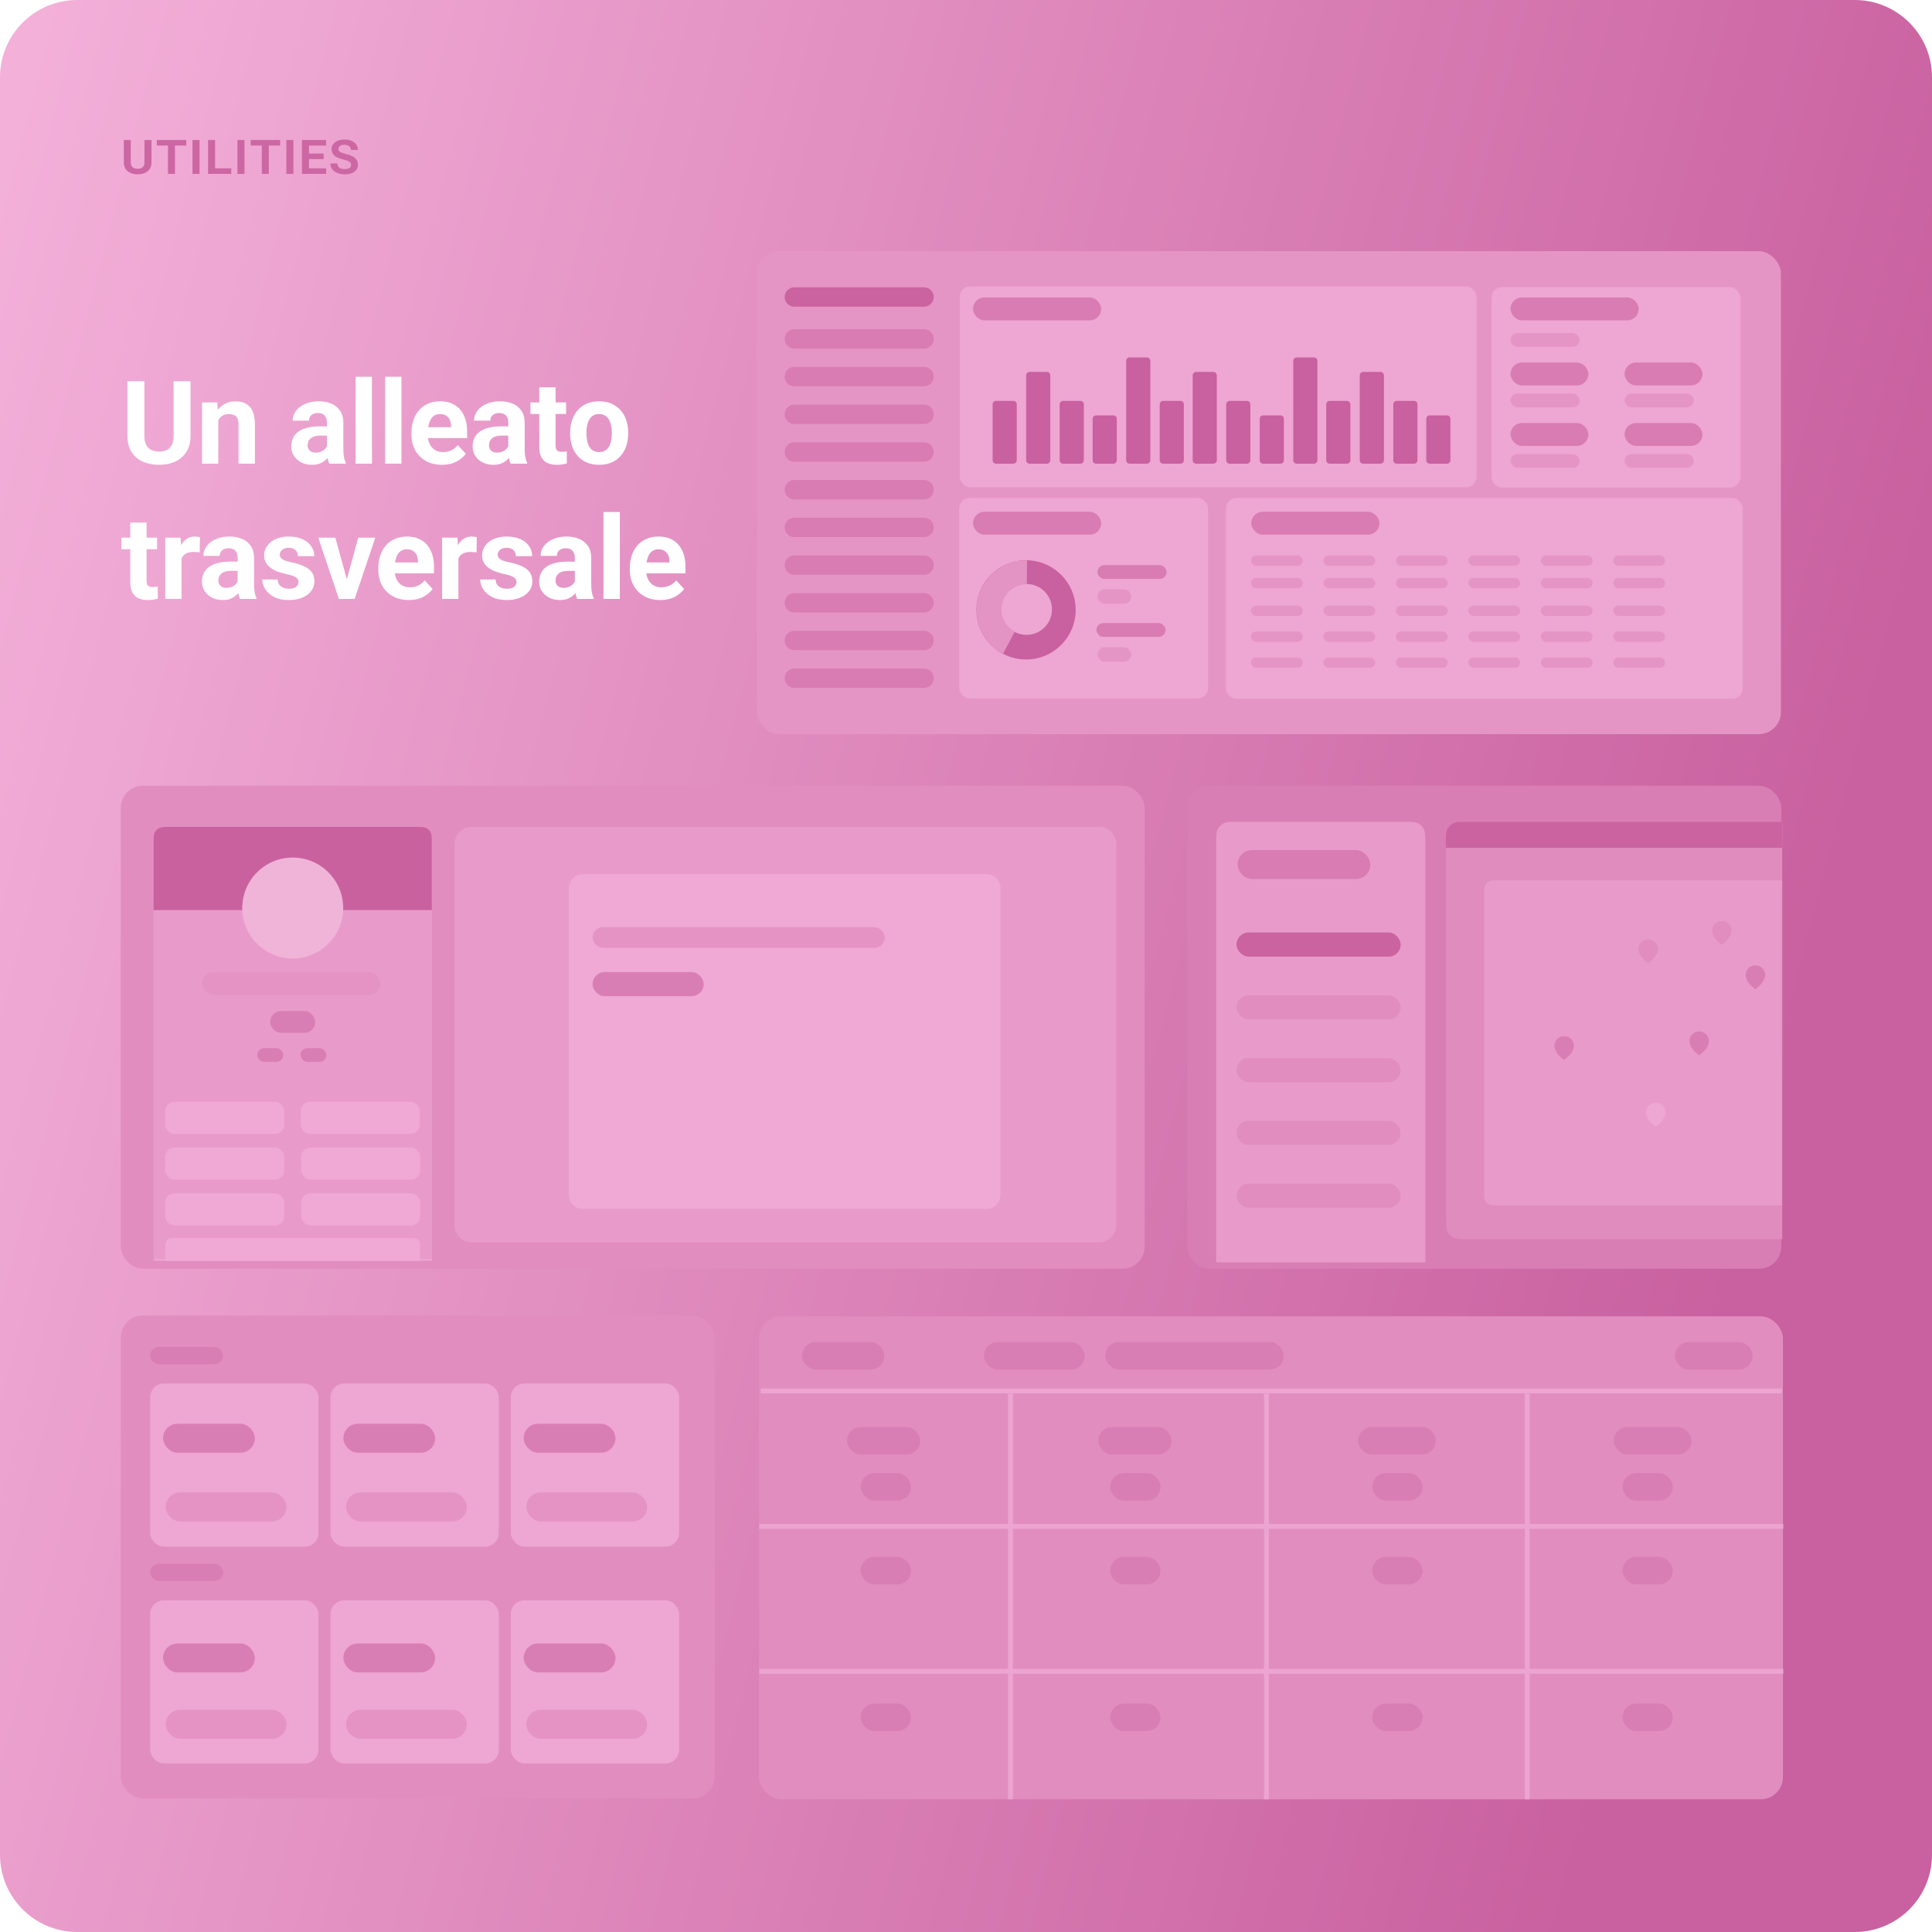 <svg xmlns="http://www.w3.org/2000/svg" width="400" height="400" viewBox="0 0 400 400" fill="none"><path d="M400 384C400 392.837 392.837 400 384 400H16C7.163 400 0 392.837 0 384V16C0 7.163 7.163 0 16 0H384C392.837 0 400 7.163 400 16V384Z" fill="url(#paint0_linear_1317_3722)"></path><path d="M29.907 28.977H31.366V33.607C31.366 34.145 31.241 34.601 30.992 34.975C30.743 35.345 30.403 35.624 29.973 35.813C29.543 36.002 29.053 36.096 28.502 36.096C27.944 36.096 27.448 36.002 27.013 35.813C26.583 35.624 26.246 35.345 26.001 34.975C25.756 34.601 25.633 34.145 25.633 33.607V28.977H27.08V33.607C27.08 33.916 27.136 34.171 27.248 34.372C27.365 34.569 27.53 34.714 27.743 34.806C27.956 34.899 28.209 34.945 28.502 34.945C28.796 34.945 29.047 34.899 29.256 34.806C29.465 34.714 29.626 34.569 29.738 34.372C29.851 34.171 29.907 33.916 29.907 33.607V28.977ZM36.224 28.977V36H34.772V28.977H36.224ZM38.563 28.977V30.134H32.463V28.977H38.563ZM41.312 28.977V36H39.853V28.977H41.312ZM47.877 34.849V36H44.073V34.849H47.877ZM44.531 28.977V36H43.078V28.977H44.531ZM50.619 28.977V36H49.16V28.977H50.619ZM55.658 28.977V36H54.206V28.977H55.658ZM57.998 28.977V30.134H51.897V28.977H57.998ZM60.746 28.977V36H59.287V28.977H60.746ZM67.528 34.849V36H63.507V34.849H67.528ZM63.965 28.977V36H62.512V28.977H63.965ZM67.009 31.792V32.944H63.507V31.792H67.009ZM67.516 28.977V30.134H63.507V28.977H67.516ZM72.694 34.161C72.694 34.029 72.669 33.91 72.621 33.806C72.577 33.701 72.499 33.607 72.386 33.522C72.278 33.434 72.127 33.352 71.934 33.275C71.745 33.199 71.506 33.127 71.217 33.058C70.799 32.958 70.429 32.845 70.108 32.721C69.79 32.592 69.523 32.443 69.306 32.275C69.089 32.106 68.924 31.907 68.811 31.678C68.703 31.449 68.649 31.181 68.649 30.876C68.649 30.583 68.713 30.315 68.842 30.074C68.97 29.829 69.153 29.618 69.39 29.441C69.627 29.26 69.909 29.122 70.234 29.025C70.56 28.929 70.917 28.881 71.307 28.881C71.874 28.881 72.366 28.973 72.784 29.158C73.202 29.343 73.526 29.598 73.755 29.924C73.988 30.245 74.104 30.619 74.104 31.045H72.651C72.651 30.844 72.599 30.663 72.495 30.502C72.394 30.341 72.246 30.213 72.049 30.116C71.852 30.02 71.605 29.972 71.307 29.972C71.022 29.972 70.787 30.014 70.602 30.098C70.417 30.179 70.278 30.285 70.186 30.418C70.097 30.546 70.053 30.687 70.053 30.84C70.053 30.96 70.079 31.069 70.132 31.165C70.188 31.262 70.276 31.35 70.397 31.431C70.517 31.511 70.674 31.587 70.867 31.66C71.06 31.732 71.295 31.802 71.572 31.871C71.986 31.967 72.352 32.082 72.669 32.214C72.987 32.347 73.252 32.504 73.465 32.684C73.678 32.861 73.837 33.07 73.942 33.311C74.05 33.548 74.104 33.82 74.104 34.125C74.104 34.435 74.04 34.712 73.911 34.957C73.783 35.198 73.598 35.403 73.357 35.572C73.12 35.741 72.834 35.871 72.501 35.964C72.167 36.052 71.795 36.096 71.385 36.096C71.024 36.096 70.664 36.052 70.306 35.964C69.953 35.875 69.633 35.739 69.348 35.554C69.063 35.369 68.834 35.134 68.661 34.849C68.492 34.559 68.408 34.22 68.408 33.83H69.866C69.866 34.039 69.903 34.22 69.975 34.372C70.051 34.521 70.158 34.644 70.294 34.74C70.435 34.833 70.602 34.901 70.795 34.945C70.988 34.989 71.201 35.011 71.434 35.011C71.727 35.011 71.966 34.973 72.151 34.897C72.34 34.816 72.477 34.712 72.561 34.583C72.649 34.455 72.694 34.314 72.694 34.161Z" fill="#CC67A4"></path><path d="M35.945 78.938H39.449V90.211C39.449 91.523 39.168 92.629 38.605 93.527C38.051 94.426 37.281 95.102 36.297 95.555C35.32 96.008 34.195 96.234 32.922 96.234C31.648 96.234 30.516 96.008 29.523 95.555C28.539 95.102 27.766 94.426 27.203 93.527C26.648 92.629 26.371 91.523 26.371 90.211V78.938H29.887V90.211C29.887 90.977 30.008 91.602 30.25 92.086C30.492 92.57 30.84 92.926 31.293 93.152C31.754 93.379 32.297 93.492 32.922 93.492C33.562 93.492 34.105 93.379 34.551 93.152C35.004 92.926 35.348 92.57 35.582 92.086C35.824 91.602 35.945 90.977 35.945 90.211V78.938ZM45.197 86.027V96H41.822V83.32H44.987L45.197 86.027ZM44.705 89.215H43.791C43.791 88.277 43.912 87.434 44.154 86.684C44.397 85.926 44.737 85.281 45.174 84.75C45.612 84.211 46.131 83.801 46.733 83.519C47.342 83.231 48.022 83.086 48.772 83.086C49.365 83.086 49.908 83.172 50.401 83.344C50.893 83.516 51.315 83.789 51.666 84.164C52.026 84.539 52.299 85.035 52.487 85.652C52.682 86.269 52.779 87.023 52.779 87.914V96H49.381V87.902C49.381 87.34 49.303 86.902 49.147 86.59C48.99 86.277 48.76 86.059 48.455 85.934C48.158 85.801 47.791 85.734 47.354 85.734C46.901 85.734 46.506 85.824 46.17 86.004C45.842 86.184 45.569 86.434 45.35 86.754C45.139 87.066 44.979 87.434 44.869 87.856C44.76 88.277 44.705 88.731 44.705 89.215ZM67.686 93.141V87.492C67.686 87.086 67.62 86.738 67.487 86.449C67.354 86.152 67.147 85.922 66.866 85.758C66.593 85.594 66.237 85.512 65.799 85.512C65.424 85.512 65.1 85.578 64.827 85.711C64.553 85.836 64.343 86.019 64.194 86.262C64.046 86.496 63.971 86.773 63.971 87.094H60.596C60.596 86.555 60.721 86.043 60.971 85.559C61.221 85.074 61.585 84.648 62.061 84.281C62.538 83.906 63.104 83.613 63.761 83.402C64.424 83.191 65.167 83.086 65.987 83.086C66.971 83.086 67.846 83.25 68.612 83.578C69.378 83.906 69.979 84.398 70.417 85.055C70.862 85.711 71.085 86.531 71.085 87.516V92.941C71.085 93.637 71.128 94.207 71.214 94.652C71.299 95.09 71.424 95.473 71.589 95.801V96H68.178C68.014 95.656 67.889 95.227 67.803 94.711C67.725 94.188 67.686 93.664 67.686 93.141ZM68.132 88.277L68.155 90.188H66.268C65.823 90.188 65.436 90.238 65.108 90.34C64.78 90.441 64.51 90.586 64.299 90.773C64.089 90.953 63.932 91.164 63.831 91.406C63.737 91.648 63.69 91.914 63.69 92.203C63.69 92.492 63.757 92.754 63.889 92.988C64.022 93.215 64.214 93.394 64.464 93.527C64.714 93.652 65.007 93.715 65.343 93.715C65.85 93.715 66.292 93.613 66.667 93.41C67.042 93.207 67.331 92.957 67.534 92.66C67.745 92.363 67.854 92.082 67.862 91.816L68.753 93.246C68.628 93.566 68.456 93.898 68.237 94.242C68.026 94.586 67.757 94.91 67.428 95.215C67.1 95.512 66.706 95.758 66.245 95.953C65.784 96.141 65.237 96.234 64.604 96.234C63.8 96.234 63.069 96.074 62.413 95.754C61.764 95.426 61.249 94.977 60.866 94.406C60.491 93.828 60.303 93.172 60.303 92.438C60.303 91.773 60.428 91.184 60.678 90.668C60.928 90.152 61.296 89.719 61.78 89.367C62.272 89.008 62.886 88.738 63.62 88.559C64.354 88.371 65.206 88.277 66.174 88.277H68.132ZM77.009 78V96H73.622V78H77.009ZM83.12 78V96H79.734V78H83.12ZM91.505 96.234C90.521 96.234 89.638 96.078 88.857 95.766C88.076 95.445 87.412 95.004 86.865 94.441C86.326 93.879 85.912 93.227 85.623 92.484C85.333 91.734 85.189 90.938 85.189 90.094V89.625C85.189 88.664 85.326 87.785 85.599 86.988C85.873 86.191 86.263 85.5 86.771 84.914C87.287 84.328 87.912 83.879 88.646 83.566C89.38 83.246 90.208 83.086 91.13 83.086C92.029 83.086 92.826 83.234 93.521 83.531C94.216 83.828 94.798 84.25 95.267 84.797C95.744 85.344 96.103 86 96.345 86.766C96.587 87.523 96.708 88.367 96.708 89.297V90.703H86.63V88.453H93.392V88.195C93.392 87.727 93.306 87.309 93.134 86.941C92.97 86.566 92.72 86.269 92.384 86.051C92.048 85.832 91.619 85.723 91.095 85.723C90.65 85.723 90.267 85.82 89.947 86.016C89.626 86.211 89.365 86.484 89.162 86.836C88.966 87.188 88.818 87.602 88.716 88.078C88.623 88.547 88.576 89.062 88.576 89.625V90.094C88.576 90.602 88.646 91.07 88.787 91.5C88.935 91.93 89.142 92.301 89.408 92.613C89.681 92.926 90.009 93.168 90.392 93.34C90.783 93.512 91.224 93.598 91.716 93.598C92.326 93.598 92.892 93.481 93.415 93.246C93.947 93.004 94.404 92.641 94.787 92.156L96.427 93.938C96.162 94.32 95.798 94.688 95.337 95.039C94.884 95.391 94.337 95.68 93.697 95.906C93.056 96.125 92.326 96.234 91.505 96.234ZM105.234 93.141V87.492C105.234 87.086 105.168 86.738 105.035 86.449C104.902 86.152 104.695 85.922 104.414 85.758C104.14 85.594 103.785 85.512 103.347 85.512C102.972 85.512 102.648 85.578 102.375 85.711C102.101 85.836 101.89 86.019 101.742 86.262C101.593 86.496 101.519 86.773 101.519 87.094H98.144C98.144 86.555 98.269 86.043 98.519 85.559C98.769 85.074 99.132 84.648 99.609 84.281C100.086 83.906 100.652 83.613 101.308 83.402C101.972 83.191 102.715 83.086 103.535 83.086C104.519 83.086 105.394 83.25 106.16 83.578C106.925 83.906 107.527 84.398 107.965 85.055C108.41 85.711 108.632 86.531 108.632 87.516V92.941C108.632 93.637 108.675 94.207 108.761 94.652C108.847 95.09 108.972 95.473 109.136 95.801V96H105.726C105.562 95.656 105.437 95.227 105.351 94.711C105.273 94.188 105.234 93.664 105.234 93.141ZM105.679 88.277L105.703 90.188H103.816C103.371 90.188 102.984 90.238 102.656 90.34C102.328 90.441 102.058 90.586 101.847 90.773C101.636 90.953 101.48 91.164 101.379 91.406C101.285 91.648 101.238 91.914 101.238 92.203C101.238 92.492 101.304 92.754 101.437 92.988C101.57 93.215 101.761 93.394 102.011 93.527C102.261 93.652 102.554 93.715 102.89 93.715C103.398 93.715 103.84 93.613 104.215 93.41C104.59 93.207 104.879 92.957 105.082 92.66C105.293 92.363 105.402 92.082 105.41 91.816L106.3 93.246C106.175 93.566 106.004 93.898 105.785 94.242C105.574 94.586 105.304 94.91 104.976 95.215C104.648 95.512 104.254 95.758 103.793 95.953C103.332 96.141 102.785 96.234 102.152 96.234C101.347 96.234 100.617 96.074 99.961 95.754C99.312 95.426 98.797 94.977 98.414 94.406C98.039 93.828 97.851 93.172 97.851 92.438C97.851 91.773 97.976 91.184 98.226 90.668C98.476 90.152 98.843 89.719 99.328 89.367C99.82 89.008 100.433 88.738 101.168 88.559C101.902 88.371 102.754 88.277 103.722 88.277H105.679ZM117.205 83.32V85.711H109.822V83.32H117.205ZM111.65 80.191H115.025V92.18C115.025 92.547 115.072 92.828 115.166 93.023C115.268 93.219 115.416 93.356 115.611 93.434C115.807 93.504 116.053 93.539 116.35 93.539C116.56 93.539 116.748 93.531 116.912 93.516C117.084 93.492 117.228 93.469 117.346 93.445L117.357 95.93C117.068 96.023 116.756 96.098 116.42 96.152C116.084 96.207 115.713 96.234 115.307 96.234C114.564 96.234 113.916 96.113 113.361 95.871C112.814 95.621 112.393 95.223 112.096 94.676C111.799 94.129 111.65 93.41 111.65 92.519V80.191ZM118.043 89.789V89.543C118.043 88.613 118.176 87.758 118.442 86.977C118.707 86.188 119.094 85.504 119.602 84.926C120.11 84.348 120.735 83.898 121.477 83.578C122.219 83.25 123.07 83.086 124.031 83.086C124.992 83.086 125.848 83.25 126.598 83.578C127.348 83.898 127.977 84.348 128.485 84.926C129 85.504 129.391 86.188 129.656 86.977C129.922 87.758 130.055 88.613 130.055 89.543V89.789C130.055 90.711 129.922 91.566 129.656 92.356C129.391 93.137 129 93.82 128.485 94.406C127.977 94.984 127.352 95.434 126.61 95.754C125.867 96.074 125.016 96.234 124.055 96.234C123.094 96.234 122.238 96.074 121.488 95.754C120.746 95.434 120.117 94.984 119.602 94.406C119.094 93.82 118.707 93.137 118.442 92.356C118.176 91.566 118.043 90.711 118.043 89.789ZM121.418 89.543V89.789C121.418 90.32 121.465 90.816 121.559 91.277C121.652 91.738 121.801 92.144 122.004 92.496C122.215 92.84 122.488 93.109 122.824 93.305C123.16 93.5 123.57 93.598 124.055 93.598C124.524 93.598 124.926 93.5 125.262 93.305C125.598 93.109 125.867 92.84 126.07 92.496C126.274 92.144 126.422 91.738 126.516 91.277C126.617 90.816 126.668 90.32 126.668 89.789V89.543C126.668 89.027 126.617 88.543 126.516 88.09C126.422 87.629 126.27 87.223 126.059 86.871C125.856 86.512 125.586 86.231 125.25 86.027C124.914 85.824 124.508 85.723 124.031 85.723C123.555 85.723 123.149 85.824 122.813 86.027C122.485 86.231 122.215 86.512 122.004 86.871C121.801 87.223 121.652 87.629 121.559 88.09C121.465 88.543 121.418 89.027 121.418 89.543ZM32.523 111.32V113.711H25.141V111.32H32.523ZM26.969 108.191H30.344V120.18C30.344 120.547 30.391 120.828 30.484 121.023C30.586 121.219 30.734 121.355 30.93 121.434C31.125 121.504 31.371 121.539 31.668 121.539C31.879 121.539 32.066 121.531 32.23 121.516C32.402 121.492 32.547 121.469 32.664 121.445L32.676 123.93C32.387 124.023 32.074 124.098 31.738 124.152C31.402 124.207 31.031 124.234 30.625 124.234C29.883 124.234 29.234 124.113 28.68 123.871C28.133 123.621 27.711 123.223 27.414 122.676C27.117 122.129 26.969 121.41 26.969 120.52V108.191ZM37.58 114.086V124H34.205V111.32H37.381L37.58 114.086ZM41.401 111.238L41.342 114.367C41.178 114.344 40.979 114.324 40.744 114.309C40.518 114.285 40.311 114.273 40.123 114.273C39.647 114.273 39.233 114.336 38.881 114.461C38.537 114.578 38.248 114.754 38.014 114.988C37.787 115.223 37.615 115.508 37.498 115.844C37.389 116.18 37.326 116.562 37.311 116.992L36.631 116.781C36.631 115.961 36.713 115.207 36.877 114.52C37.041 113.824 37.279 113.219 37.592 112.703C37.912 112.188 38.303 111.789 38.764 111.508C39.225 111.227 39.752 111.086 40.346 111.086C40.533 111.086 40.725 111.102 40.92 111.133C41.115 111.156 41.276 111.191 41.401 111.238ZM49.2 121.141V115.492C49.2 115.086 49.133 114.738 49.001 114.449C48.868 114.152 48.661 113.922 48.379 113.758C48.106 113.594 47.751 113.512 47.313 113.512C46.938 113.512 46.614 113.578 46.34 113.711C46.067 113.836 45.856 114.02 45.708 114.262C45.559 114.496 45.485 114.773 45.485 115.094H42.11C42.11 114.555 42.235 114.043 42.485 113.559C42.735 113.074 43.098 112.648 43.575 112.281C44.051 111.906 44.618 111.613 45.274 111.402C45.938 111.191 46.68 111.086 47.501 111.086C48.485 111.086 49.36 111.25 50.126 111.578C50.891 111.906 51.493 112.398 51.93 113.055C52.376 113.711 52.598 114.531 52.598 115.516V120.941C52.598 121.637 52.641 122.207 52.727 122.652C52.813 123.09 52.938 123.473 53.102 123.801V124H49.692C49.528 123.656 49.403 123.227 49.317 122.711C49.239 122.188 49.2 121.664 49.2 121.141ZM49.645 116.277L49.668 118.188H47.782C47.336 118.188 46.95 118.238 46.622 118.34C46.293 118.441 46.024 118.586 45.813 118.773C45.602 118.953 45.446 119.164 45.344 119.406C45.251 119.648 45.204 119.914 45.204 120.203C45.204 120.492 45.27 120.754 45.403 120.988C45.536 121.215 45.727 121.395 45.977 121.527C46.227 121.652 46.52 121.715 46.856 121.715C47.364 121.715 47.805 121.613 48.18 121.41C48.555 121.207 48.844 120.957 49.047 120.66C49.258 120.363 49.368 120.082 49.376 119.816L50.266 121.246C50.141 121.566 49.969 121.898 49.751 122.242C49.539 122.586 49.27 122.91 48.942 123.215C48.614 123.512 48.219 123.758 47.758 123.953C47.297 124.141 46.751 124.234 46.118 124.234C45.313 124.234 44.583 124.074 43.926 123.754C43.278 123.426 42.762 122.977 42.379 122.406C42.004 121.828 41.817 121.172 41.817 120.438C41.817 119.773 41.942 119.184 42.192 118.668C42.442 118.152 42.809 117.719 43.293 117.367C43.786 117.008 44.399 116.738 45.133 116.559C45.868 116.371 46.719 116.277 47.688 116.277H49.645ZM61.815 120.496C61.815 120.254 61.745 120.035 61.604 119.84C61.464 119.645 61.202 119.465 60.819 119.301C60.444 119.129 59.901 118.973 59.19 118.832C58.55 118.691 57.952 118.516 57.397 118.305C56.85 118.086 56.374 117.824 55.968 117.52C55.569 117.215 55.257 116.855 55.03 116.441C54.803 116.02 54.69 115.539 54.69 115C54.69 114.469 54.803 113.969 55.03 113.5C55.264 113.031 55.596 112.617 56.026 112.258C56.464 111.891 56.995 111.605 57.62 111.402C58.253 111.191 58.964 111.086 59.753 111.086C60.854 111.086 61.8 111.262 62.589 111.613C63.386 111.965 63.995 112.449 64.417 113.066C64.846 113.676 65.061 114.371 65.061 115.152H61.686C61.686 114.824 61.616 114.531 61.475 114.273C61.343 114.008 61.132 113.801 60.843 113.652C60.561 113.496 60.194 113.418 59.741 113.418C59.366 113.418 59.042 113.484 58.768 113.617C58.495 113.742 58.284 113.914 58.136 114.133C57.995 114.344 57.925 114.578 57.925 114.836C57.925 115.031 57.964 115.207 58.042 115.363C58.128 115.512 58.264 115.648 58.452 115.773C58.639 115.898 58.882 116.016 59.178 116.125C59.483 116.227 59.858 116.32 60.303 116.406C61.218 116.594 62.034 116.84 62.753 117.145C63.471 117.441 64.042 117.848 64.464 118.363C64.885 118.871 65.096 119.539 65.096 120.367C65.096 120.93 64.971 121.445 64.721 121.914C64.471 122.383 64.112 122.793 63.643 123.145C63.175 123.488 62.612 123.758 61.956 123.953C61.307 124.141 60.577 124.234 59.764 124.234C58.585 124.234 57.585 124.023 56.764 123.602C55.952 123.18 55.335 122.645 54.913 121.996C54.499 121.34 54.292 120.668 54.292 119.98H57.491C57.507 120.441 57.624 120.812 57.843 121.094C58.069 121.375 58.354 121.578 58.698 121.703C59.05 121.828 59.428 121.891 59.835 121.891C60.272 121.891 60.636 121.832 60.925 121.715C61.214 121.59 61.432 121.426 61.581 121.223C61.737 121.012 61.815 120.77 61.815 120.496ZM71.36 121.539L74.173 111.32H77.7L73.423 124H71.29L71.36 121.539ZM69.427 111.32L72.251 121.551L72.309 124H70.165L65.888 111.32H69.427ZM84.644 124.234C83.659 124.234 82.777 124.078 81.995 123.766C81.214 123.445 80.55 123.004 80.003 122.441C79.464 121.879 79.05 121.227 78.761 120.484C78.472 119.734 78.327 118.938 78.327 118.094V117.625C78.327 116.664 78.464 115.785 78.737 114.988C79.011 114.191 79.402 113.5 79.909 112.914C80.425 112.328 81.05 111.879 81.784 111.566C82.519 111.246 83.347 111.086 84.269 111.086C85.167 111.086 85.964 111.234 86.659 111.531C87.355 111.828 87.937 112.25 88.406 112.797C88.882 113.344 89.241 114 89.484 114.766C89.726 115.523 89.847 116.367 89.847 117.297V118.703H79.769V116.453H86.531V116.195C86.531 115.727 86.445 115.309 86.273 114.941C86.109 114.566 85.859 114.27 85.523 114.051C85.187 113.832 84.757 113.723 84.234 113.723C83.788 113.723 83.406 113.82 83.085 114.016C82.765 114.211 82.503 114.484 82.3 114.836C82.105 115.188 81.956 115.602 81.855 116.078C81.761 116.547 81.714 117.062 81.714 117.625V118.094C81.714 118.602 81.784 119.07 81.925 119.5C82.073 119.93 82.281 120.301 82.546 120.613C82.82 120.926 83.148 121.168 83.531 121.34C83.921 121.512 84.362 121.598 84.855 121.598C85.464 121.598 86.031 121.48 86.554 121.246C87.085 121.004 87.542 120.641 87.925 120.156L89.566 121.938C89.3 122.32 88.937 122.688 88.476 123.039C88.023 123.391 87.476 123.68 86.835 123.906C86.195 124.125 85.464 124.234 84.644 124.234ZM94.904 114.086V124H91.529V111.32H94.704L94.904 114.086ZM98.724 111.238L98.665 114.367C98.501 114.344 98.302 114.324 98.068 114.309C97.841 114.285 97.634 114.273 97.447 114.273C96.97 114.273 96.556 114.336 96.204 114.461C95.861 114.578 95.572 114.754 95.337 114.988C95.111 115.223 94.939 115.508 94.822 115.844C94.712 116.18 94.65 116.562 94.634 116.992L93.954 116.781C93.954 115.961 94.037 115.207 94.201 114.52C94.365 113.824 94.603 113.219 94.915 112.703C95.236 112.188 95.626 111.789 96.087 111.508C96.548 111.227 97.076 111.086 97.669 111.086C97.857 111.086 98.048 111.102 98.244 111.133C98.439 111.156 98.599 111.191 98.724 111.238ZM106.933 120.496C106.933 120.254 106.863 120.035 106.722 119.84C106.582 119.645 106.32 119.465 105.937 119.301C105.562 119.129 105.019 118.973 104.308 118.832C103.668 118.691 103.07 118.516 102.515 118.305C101.968 118.086 101.492 117.824 101.086 117.52C100.687 117.215 100.375 116.855 100.148 116.441C99.922 116.02 99.808 115.539 99.808 115C99.808 114.469 99.922 113.969 100.148 113.5C100.382 113.031 100.715 112.617 101.144 112.258C101.582 111.891 102.113 111.605 102.738 111.402C103.371 111.191 104.082 111.086 104.871 111.086C105.972 111.086 106.918 111.262 107.707 111.613C108.504 111.965 109.113 112.449 109.535 113.066C109.965 113.676 110.179 114.371 110.179 115.152H106.804C106.804 114.824 106.734 114.531 106.593 114.273C106.461 114.008 106.25 113.801 105.961 113.652C105.679 113.496 105.312 113.418 104.859 113.418C104.484 113.418 104.16 113.484 103.886 113.617C103.613 113.742 103.402 113.914 103.254 114.133C103.113 114.344 103.043 114.578 103.043 114.836C103.043 115.031 103.082 115.207 103.16 115.363C103.246 115.512 103.382 115.648 103.57 115.773C103.757 115.898 104 116.016 104.297 116.125C104.601 116.227 104.976 116.32 105.422 116.406C106.336 116.594 107.152 116.84 107.871 117.145C108.59 117.441 109.16 117.848 109.582 118.363C110.004 118.871 110.215 119.539 110.215 120.367C110.215 120.93 110.09 121.445 109.84 121.914C109.59 122.383 109.23 122.793 108.761 123.145C108.293 123.488 107.73 123.758 107.074 123.953C106.425 124.141 105.695 124.234 104.882 124.234C103.703 124.234 102.703 124.023 101.882 123.602C101.07 123.18 100.453 122.645 100.031 121.996C99.617 121.34 99.41 120.668 99.41 119.98H102.609C102.625 120.441 102.742 120.812 102.961 121.094C103.187 121.375 103.472 121.578 103.816 121.703C104.168 121.828 104.547 121.891 104.953 121.891C105.39 121.891 105.754 121.832 106.043 121.715C106.332 121.59 106.55 121.426 106.699 121.223C106.855 121.012 106.933 120.77 106.933 120.496ZM119.01 121.141V115.492C119.01 115.086 118.943 114.738 118.81 114.449C118.678 114.152 118.471 113.922 118.189 113.758C117.916 113.594 117.56 113.512 117.123 113.512C116.748 113.512 116.424 113.578 116.15 113.711C115.877 113.836 115.666 114.02 115.518 114.262C115.369 114.496 115.295 114.773 115.295 115.094H111.92C111.92 114.555 112.045 114.043 112.295 113.559C112.545 113.074 112.908 112.648 113.385 112.281C113.861 111.906 114.428 111.613 115.084 111.402C115.748 111.191 116.49 111.086 117.31 111.086C118.295 111.086 119.17 111.25 119.935 111.578C120.701 111.906 121.303 112.398 121.74 113.055C122.185 113.711 122.408 114.531 122.408 115.516V120.941C122.408 121.637 122.451 122.207 122.537 122.652C122.623 123.09 122.748 123.473 122.912 123.801V124H119.502C119.338 123.656 119.213 123.227 119.127 122.711C119.049 122.188 119.01 121.664 119.01 121.141ZM119.455 116.277L119.478 118.188H117.592C117.146 118.188 116.76 118.238 116.432 118.34C116.103 118.441 115.834 118.586 115.623 118.773C115.412 118.953 115.256 119.164 115.154 119.406C115.06 119.648 115.014 119.914 115.014 120.203C115.014 120.492 115.08 120.754 115.213 120.988C115.346 121.215 115.537 121.395 115.787 121.527C116.037 121.652 116.33 121.715 116.666 121.715C117.174 121.715 117.615 121.613 117.99 121.41C118.365 121.207 118.654 120.957 118.857 120.66C119.068 120.363 119.178 120.082 119.185 119.816L120.076 121.246C119.951 121.566 119.779 121.898 119.56 122.242C119.35 122.586 119.08 122.91 118.752 123.215C118.424 123.512 118.029 123.758 117.568 123.953C117.107 124.141 116.56 124.234 115.928 124.234C115.123 124.234 114.393 124.074 113.736 123.754C113.088 123.426 112.572 122.977 112.189 122.406C111.814 121.828 111.627 121.172 111.627 120.438C111.627 119.773 111.752 119.184 112.002 118.668C112.252 118.152 112.619 117.719 113.103 117.367C113.596 117.008 114.209 116.738 114.943 116.559C115.678 116.371 116.529 116.277 117.498 116.277H119.455ZM128.332 106V124H124.945V106H128.332ZM136.717 124.234C135.733 124.234 134.85 124.078 134.069 123.766C133.287 123.445 132.623 123.004 132.077 122.441C131.537 121.879 131.123 121.227 130.834 120.484C130.545 119.734 130.401 118.938 130.401 118.094V117.625C130.401 116.664 130.537 115.785 130.811 114.988C131.084 114.191 131.475 113.5 131.983 112.914C132.498 112.328 133.123 111.879 133.858 111.566C134.592 111.246 135.42 111.086 136.342 111.086C137.241 111.086 138.037 111.234 138.733 111.531C139.428 111.828 140.01 112.25 140.479 112.797C140.955 113.344 141.315 114 141.557 114.766C141.799 115.523 141.92 116.367 141.92 117.297V118.703H131.842V116.453H138.604V116.195C138.604 115.727 138.518 115.309 138.346 114.941C138.182 114.566 137.932 114.27 137.596 114.051C137.26 113.832 136.83 113.723 136.307 113.723C135.862 113.723 135.479 113.82 135.159 114.016C134.838 114.211 134.577 114.484 134.373 114.836C134.178 115.188 134.03 115.602 133.928 116.078C133.834 116.547 133.787 117.062 133.787 117.625V118.094C133.787 118.602 133.858 119.07 133.998 119.5C134.147 119.93 134.354 120.301 134.62 120.613C134.893 120.926 135.221 121.168 135.604 121.34C135.995 121.512 136.436 121.598 136.928 121.598C137.537 121.598 138.104 121.48 138.627 121.246C139.159 121.004 139.616 120.641 139.998 120.156L141.639 121.938C141.373 122.32 141.01 122.688 140.549 123.039C140.096 123.391 139.549 123.68 138.909 123.906C138.268 124.125 137.537 124.234 136.717 124.234Z" fill="white"></path><rect x="157.138" y="272.526" width="212" height="100" rx="4.596" fill="#E18DC0"></rect><line x1="157.495" y1="287.974" x2="368.918" y2="287.974" stroke="#ECA4D0"></line><line x1="157.207" y1="316.026" x2="369.207" y2="316.026" stroke="#ECA4D0"></line><line x1="157.207" y1="346.026" x2="369.207" y2="346.026" stroke="#ECA4D0"></line><path d="M209.207 288.526L209.207 372.526" stroke="#ECA4D0"></path><path d="M262.207 288.526L262.207 372.526" stroke="#ECA4D0"></path><path d="M316.207 288.526L316.207 372.526" stroke="#ECA4D0"></path><rect x="166.037" y="277.864" width="17.058" height="5.686" rx="2.843" fill="#D97EB5"></rect><rect x="346.776" y="277.863" width="16.11" height="5.686" rx="2.843" fill="#D97EB5"></rect><rect x="175.355" y="295.454" width="15.162" height="5.686" rx="2.843" fill="#D97EB5"></rect><rect x="227.404" y="295.454" width="15.162" height="5.686" rx="2.843" fill="#D97EB5"></rect><rect x="281.187" y="295.454" width="16.11" height="5.686" rx="2.843" fill="#D97EB5"></rect><rect x="334.102" y="295.454" width="16.11" height="5.686" rx="2.843" fill="#D97EB5"></rect><rect x="178.19" y="352.707" width="10.424" height="5.686" rx="2.843" fill="#D97EB5"></rect><rect x="178.19" y="322.346" width="10.424" height="5.686" rx="2.843" fill="#D97EB5"></rect><rect x="178.19" y="304.996" width="10.424" height="5.686" rx="2.843" fill="#D97EB5"></rect><rect x="229.851" y="352.707" width="10.424" height="5.686" rx="2.843" fill="#D97EB5"></rect><rect x="229.851" y="322.346" width="10.424" height="5.686" rx="2.843" fill="#D97EB5"></rect><rect x="229.851" y="304.996" width="10.424" height="5.686" rx="2.843" fill="#D97EB5"></rect><rect x="284.094" y="352.707" width="10.424" height="5.686" rx="2.843" fill="#D97EB5"></rect><rect x="284.094" y="322.346" width="10.424" height="5.686" rx="2.843" fill="#D97EB5"></rect><rect x="284.094" y="304.996" width="10.424" height="5.686" rx="2.843" fill="#D97EB5"></rect><rect x="335.92" y="352.707" width="10.424" height="5.686" rx="2.843" fill="#D97EB5"></rect><rect x="335.92" y="322.346" width="10.424" height="5.686" rx="2.843" fill="#D97EB5"></rect><rect x="335.92" y="304.996" width="10.424" height="5.686" rx="2.843" fill="#D97EB5"></rect><rect x="203.72" y="277.863" width="20.849" height="5.686" rx="2.843" fill="#D97EB5"></rect><rect x="228.842" y="277.863" width="36.959" height="5.686" rx="2.843" fill="#D97EB5"></rect><rect x="25" y="162.681" width="212" height="100" rx="4.605" fill="#E18DC0"></rect><path d="M31.799 174.669C31.799 173.403 31.799 172.77 32.061 172.293C32.254 171.941 32.544 171.651 32.897 171.458C33.373 171.196 34.006 171.196 35.272 171.196H85.936C87.202 171.196 87.835 171.196 88.312 171.458C88.664 171.651 88.954 171.941 89.147 172.293C89.409 172.77 89.409 173.403 89.409 174.669V261.011H31.799V174.669Z" fill="#E89BCA"></path><path d="M31.799 174.669C31.799 173.403 31.799 172.77 32.061 172.293C32.254 171.941 32.544 171.651 32.897 171.458C33.373 171.196 34.006 171.196 35.272 171.196H85.936C87.202 171.196 87.835 171.196 88.312 171.458C88.664 171.651 88.954 171.941 89.147 172.293C89.409 172.77 89.409 173.403 89.409 174.669V188.423H31.799V174.669Z" fill="url(#paint1_linear_1317_3722)"></path><circle cx="60.604" cy="187.998" r="10.449" fill="#F0B4D8"></circle><rect x="55.924" y="209.32" width="9.359" height="4.518" rx="2.259" fill="#D97EB5"></rect><rect x="34.199" y="228.122" width="24.639" height="6.634" rx="1.895" fill="#EFA9D4"></rect><rect x="62.258" y="228.122" width="24.639" height="6.634" rx="1.895" fill="#EFA9D4"></rect><rect x="34.199" y="237.598" width="24.639" height="6.634" rx="1.895" fill="#EFA9D4"></rect><rect x="62.357" y="237.598" width="24.639" height="6.634" rx="1.895" fill="#EFA9D4"></rect><rect x="34.199" y="247.075" width="24.639" height="6.634" rx="1.895" fill="#EFA9D4"></rect><rect x="62.357" y="247.075" width="24.639" height="6.634" rx="1.895" fill="#EFA9D4"></rect><path d="M34.235 258.621C34.235 257.777 34.235 257.355 34.41 257.037C34.539 256.802 34.732 256.609 34.967 256.48C35.285 256.305 35.707 256.305 36.551 256.305H84.662C85.506 256.305 85.928 256.305 86.246 256.48C86.481 256.609 86.674 256.802 86.803 257.037C86.978 257.355 86.978 257.777 86.978 258.621V261.081H34.235V258.621Z" fill="#EFA9D4"></path><rect x="41.818" y="201.253" width="36.959" height="4.738" rx="2.369" fill="#E493C4"></rect><rect x="53.269" y="216.998" width="5.367" height="2.863" rx="1.431" fill="#D97EB5"></rect><rect x="62.214" y="216.998" width="5.367" height="2.863" rx="1.431" fill="#D97EB5"></rect><path d="M94.096 174.775C94.096 172.799 95.698 171.197 97.675 171.197H227.518C229.494 171.197 231.096 172.799 231.096 174.775V253.618C231.096 255.595 229.494 257.197 227.518 257.197H97.675C95.698 257.197 94.096 255.595 94.096 253.618V174.775Z" fill="#E89BCA"></path><path d="M204.28 181H120.627C119.057 181 117.784 182.273 117.784 183.843V247.433C117.784 249.003 119.057 250.276 120.627 250.276H204.28C205.85 250.276 207.123 249.003 207.123 247.433V183.843C207.123 182.273 205.85 181 204.28 181Z" fill="#EFA9D4"></path><path d="M204.227 181.035H120.68C119.11 181.035 117.837 182.308 117.837 183.878V247.398C117.837 248.968 119.11 250.24 120.68 250.24H204.227C205.797 250.24 207.07 248.968 207.07 247.398V183.878C207.07 182.308 205.797 181.035 204.227 181.035Z" fill="#EFA9D4"></path><rect x="122.688" y="191.95" width="60.473" height="4.294" rx="2.147" fill="#E493C4"></rect><rect x="122.688" y="201.253" width="23" height="5" rx="2.5" fill="#D97EB5"></rect><path d="M31.939 260.653H34.235V261.011H31.939V260.653Z" fill="#EEA6D2"></path><path d="M86.975 260.653H89.409V261.011H86.975V260.653Z" fill="#EEA6D2"></path><rect x="25" y="272.348" width="123" height="100" rx="4.61" fill="#E18DC0"></rect><rect x="31.09" y="286.432" width="34.849" height="33.787" rx="2.843" fill="#EEA6D2"></rect><rect x="31.09" y="331.322" width="34.849" height="33.787" rx="2.843" fill="#EEA6D2"></rect><rect x="68.425" y="286.432" width="34.849" height="33.787" rx="2.843" fill="#EEA6D2"></rect><rect x="68.425" y="331.322" width="34.849" height="33.787" rx="2.843" fill="#EEA6D2"></rect><rect x="105.759" y="331.322" width="34.849" height="33.787" rx="2.843" fill="#EEA6D2"></rect><rect x="105.759" y="286.432" width="34.849" height="33.787" rx="2.843" fill="#EEA6D2"></rect><rect x="34.312" y="309" width="25" height="6" rx="3" fill="#E493C4"></rect><rect x="34.312" y="354" width="25" height="6" rx="3" fill="#E493C4"></rect><rect x="71.647" y="309" width="25" height="6" rx="3" fill="#E493C4"></rect><rect x="71.647" y="354" width="25" height="6" rx="3" fill="#E493C4"></rect><rect x="108.981" y="354" width="25" height="6" rx="3" fill="#E493C4"></rect><rect x="108.981" y="309" width="25" height="6" rx="3" fill="#E493C4"></rect><rect x="31.09" y="278.875" width="15.112" height="3.556" rx="1.778" fill="#D97EB5"></rect><rect x="33.757" y="294.772" width="19" height="6" rx="3" fill="#D97EB5"></rect><rect x="33.757" y="340.259" width="19" height="6" rx="3" fill="#D97EB5"></rect><rect x="71.091" y="294.772" width="19" height="6" rx="3" fill="#D97EB5"></rect><rect x="71.091" y="340.259" width="19" height="6" rx="3" fill="#D97EB5"></rect><rect x="108.426" y="294.772" width="19" height="6" rx="3" fill="#D97EB5"></rect><rect x="108.426" y="340.259" width="19" height="6" rx="3" fill="#D97EB5"></rect><rect x="31.09" y="323.766" width="15.112" height="3.556" rx="1.778" fill="#D97EB5"></rect><rect x="245.804" y="162.681" width="123" height="100" rx="4.62" fill="#D97EB5"></rect><path d="M251.799 174.807C251.799 173.107 251.799 172.257 252.151 171.617C252.411 171.145 252.8 170.756 253.273 170.496C253.912 170.144 254.762 170.144 256.462 170.144H290.44C292.139 170.144 292.989 170.144 293.629 170.496C294.102 170.756 294.491 171.145 294.751 171.617C295.102 172.257 295.102 173.107 295.102 174.807V261.344H251.799V174.807Z" fill="#E89BCA"></path><rect x="254.062" y="178.043" width="38.419" height="2.872" rx="1.436" fill="#E89BCA"></rect><rect x="256.229" y="176" width="27.482" height="6" rx="3" fill="#D87CB3"></rect><rect x="256" y="206.059" width="34" height="5" rx="2.5" fill="#E18DC0"></rect><rect x="256" y="219.059" width="34" height="5" rx="2.5" fill="#E18DC0"></rect><rect x="256" y="232.059" width="34" height="5" rx="2.5" fill="#E18DC0"></rect><rect x="256" y="245.059" width="34" height="5" rx="2.5" fill="#E18DC0"></rect><g filter="url(#filter0_d_1317_3722)"><path d="M299.383 174.807C299.383 173.107 299.383 172.257 299.735 171.617C299.995 171.145 300.384 170.756 300.856 170.496C301.496 170.144 302.346 170.144 304.046 170.144H369V256.554H304.046C302.346 256.554 301.496 256.554 300.856 256.203C300.384 255.943 299.995 255.554 299.735 255.081C299.383 254.441 299.383 253.591 299.383 251.892V174.807Z" fill="#E08CBF"></path></g><path d="M307.312 184.068C307.312 183.077 308.116 182.273 309.107 182.273H368.91V249.557H309.107C308.116 249.557 307.312 248.753 307.312 247.761V184.068Z" fill="#E89BCA"></path><path d="M351.804 213.545C352.92 213.545 353.824 214.432 353.824 215.525C353.824 215.528 353.823 215.531 353.823 215.534L353.824 215.535C353.824 216.469 353.168 217.187 352.922 217.484C352.725 217.722 352.114 218.241 351.834 218.47C351.827 218.477 351.809 218.49 351.793 218.49C351.777 218.49 351.759 218.477 351.752 218.47C351.653 218.394 351.258 218.126 350.644 217.484C350.168 216.987 349.94 216.43 349.844 216.002C349.805 215.849 349.782 215.69 349.782 215.525C349.782 214.432 350.687 213.545 351.804 213.545Z" fill="#D97EB5"></path><path d="M323.847 214.522C324.963 214.523 325.867 215.409 325.867 216.503C325.867 216.506 325.866 216.509 325.866 216.513L325.867 216.514C325.867 217.447 325.211 218.165 324.965 218.463C324.768 218.701 324.157 219.218 323.877 219.447C323.87 219.454 323.852 219.468 323.836 219.468C323.82 219.468 323.802 219.454 323.795 219.447C323.695 219.372 323.3 219.104 322.687 218.463C322.209 217.964 321.982 217.405 321.886 216.977C321.848 216.825 321.825 216.666 321.825 216.503C321.825 215.409 322.73 214.522 323.847 214.522Z" fill="#D97EB5"></path><path d="M363.442 199.859C364.558 199.859 365.463 200.746 365.463 201.84C365.463 201.843 365.462 201.846 365.462 201.85L365.463 201.851C365.463 202.784 364.806 203.502 364.56 203.8C364.363 204.038 363.752 204.556 363.472 204.785C363.465 204.792 363.447 204.806 363.431 204.806C363.415 204.805 363.397 204.792 363.39 204.785C363.291 204.71 362.897 204.441 362.282 203.8C361.81 203.306 361.581 202.754 361.484 202.327C361.443 202.171 361.42 202.008 361.42 201.84C361.42 200.746 362.325 199.859 363.442 199.859Z" fill="#D97EB5"></path><path d="M342.809 228.305C343.925 228.305 344.831 229.192 344.831 230.286C344.831 230.289 344.83 230.292 344.83 230.294L344.831 230.295C344.83 231.229 344.174 231.947 343.928 232.245C343.731 232.483 343.121 233.001 342.84 233.23C342.833 233.237 342.816 233.25 342.799 233.25C342.783 233.25 342.765 233.237 342.758 233.23C342.659 233.155 342.264 232.886 341.65 232.245C341.18 231.754 340.953 231.205 340.854 230.78C340.812 230.622 340.789 230.456 340.789 230.286C340.789 229.192 341.693 228.305 342.809 228.305Z" fill="#EEA6D2"></path><path d="M341.247 194.483C342.363 194.483 343.268 195.37 343.268 196.464C343.268 196.467 343.267 196.47 343.267 196.474L343.268 196.475C343.268 197.408 342.611 198.126 342.365 198.424C342.168 198.662 341.557 199.18 341.277 199.409C341.27 199.416 341.252 199.43 341.236 199.43C341.22 199.43 341.202 199.416 341.195 199.409C341.096 199.334 340.702 199.066 340.087 198.424C339.616 197.932 339.388 197.381 339.29 196.955C339.249 196.798 339.225 196.634 339.225 196.464C339.225 195.37 340.13 194.483 341.247 194.483Z" fill="#E18DC0"></path><path d="M356.494 190.672C357.611 190.672 358.516 191.559 358.516 192.652C358.516 192.656 358.515 192.659 358.515 192.662L358.516 192.663C358.516 193.597 357.859 194.315 357.613 194.612C357.415 194.85 356.806 195.367 356.526 195.597C356.519 195.603 356.501 195.617 356.485 195.617C356.468 195.617 356.45 195.604 356.444 195.597C356.344 195.521 355.949 195.254 355.335 194.612C354.863 194.119 354.634 193.566 354.536 193.14C354.496 192.984 354.473 192.821 354.473 192.652C354.473 191.559 355.378 190.672 356.494 190.672Z" fill="#E18DC0"></path><path d="M299.343 172.987C299.343 171.417 300.616 170.144 302.186 170.144H369V175.53H299.343V172.987Z" fill="#CA63A0"></path><rect x="256" y="193.059" width="34" height="5" rx="2.5" fill="#CA63A0"></rect><rect x="156.725" y="52" width="212" height="100" rx="4.605" fill="#E595C5"></rect><path d="M191.316 59.484H164.457C163.348 59.484 162.45 60.383 162.45 61.492C162.45 62.6 163.348 63.499 164.457 63.499H191.316C192.424 63.499 193.323 62.6 193.323 61.492C193.323 60.383 192.424 59.484 191.316 59.484Z" fill="#CA63A0"></path><path d="M191.316 68.163H164.457C163.348 68.163 162.45 69.061 162.45 70.17C162.45 71.278 163.348 72.177 164.457 72.177H191.316C192.424 72.177 193.323 71.278 193.323 70.17C193.323 69.061 192.424 68.163 191.316 68.163Z" fill="#D87CB3"></path><path d="M191.316 75.967H164.457C163.348 75.967 162.45 76.866 162.45 77.975C162.45 79.083 163.348 79.982 164.457 79.982H191.316C192.424 79.982 193.323 79.083 193.323 77.975C193.323 76.866 192.424 75.967 191.316 75.967Z" fill="#D87CB3"></path><path d="M191.316 83.773H164.457C163.348 83.773 162.45 84.672 162.45 85.78C162.45 86.889 163.348 87.787 164.457 87.787H191.316C192.424 87.787 193.323 86.889 193.323 85.78C193.323 84.672 192.424 83.773 191.316 83.773Z" fill="#D87CB3"></path><path d="M191.316 91.578H164.457C163.348 91.578 162.45 92.476 162.45 93.585C162.45 94.693 163.348 95.592 164.457 95.592H191.316C192.424 95.592 193.323 94.693 193.323 93.585C193.323 92.476 192.424 91.578 191.316 91.578Z" fill="#D87CB3"></path><path d="M191.316 99.383H164.457C163.348 99.383 162.45 100.282 162.45 101.391C162.45 102.499 163.348 103.398 164.457 103.398H191.316C192.424 103.398 193.323 102.499 193.323 101.391C193.323 100.282 192.424 99.383 191.316 99.383Z" fill="#D87CB3"></path><path d="M191.316 107.188H164.457C163.348 107.188 162.45 108.087 162.45 109.195C162.45 110.304 163.348 111.202 164.457 111.202H191.316C192.424 111.202 193.323 110.304 193.323 109.195C193.323 108.087 192.424 107.188 191.316 107.188Z" fill="#D87CB3"></path><path d="M191.316 114.993H164.457C163.348 114.993 162.45 115.891 162.45 117C162.45 118.108 163.348 119.007 164.457 119.007H191.316C192.424 119.007 193.323 118.108 193.323 117C193.323 115.891 192.424 114.993 191.316 114.993Z" fill="#D87CB3"></path><path d="M191.316 122.798H164.457C163.348 122.798 162.45 123.697 162.45 124.806C162.45 125.914 163.348 126.813 164.457 126.813H191.316C192.424 126.813 193.323 125.914 193.323 124.806C193.323 123.697 192.424 122.798 191.316 122.798Z" fill="#D87CB3"></path><path d="M191.316 130.604H164.457C163.348 130.604 162.45 131.502 162.45 132.611C162.45 133.719 163.348 134.618 164.457 134.618H191.316C192.424 134.618 193.323 133.719 193.323 132.611C193.323 131.502 192.424 130.604 191.316 130.604Z" fill="#D87CB3"></path><path d="M191.316 138.408H164.457C163.348 138.408 162.45 139.307 162.45 140.415C162.45 141.524 163.348 142.423 164.457 142.423H191.316C192.424 142.423 193.323 141.524 193.323 140.415C193.323 139.307 192.424 138.408 191.316 138.408Z" fill="#D87CB3"></path><rect x="198.708" y="59.296" width="106.989" height="41.583" rx="2.166" fill="#EEA6D2"></rect><rect x="253.813" y="103.096" width="106.989" height="41.583" rx="2.166" fill="#EEA6D2"></rect><rect x="308.801" y="59.441" width="51.528" height="41.508" rx="2.166" fill="#EEA6D2"></rect><rect x="198.591" y="103.096" width="51.528" height="41.508" rx="2.166" fill="#EEA6D2"></rect><path d="M209.794 83H206.225C205.83 83 205.51 83.32 205.51 83.716V95.284C205.51 95.68 205.83 96 206.225 96H209.794C210.189 96 210.51 95.68 210.51 95.284V83.716C210.51 83.32 210.189 83 209.794 83Z" fill="#C9609F"></path><path d="M216.736 77H213.168C212.772 77 212.452 77.32 212.452 77.716V95.284C212.452 95.68 212.772 96 213.168 96H216.736C217.131 96 217.452 95.68 217.452 95.284V77.716C217.452 77.32 217.131 77 216.736 77Z" fill="#C9609F"></path><path d="M223.679 83H220.11C219.715 83 219.394 83.32 219.394 83.716V95.284C219.394 95.68 219.715 96 220.11 96H223.679C224.074 96 224.394 95.68 224.394 95.284V83.716C224.394 83.32 224.074 83 223.679 83Z" fill="#C9609F"></path><path d="M230.505 86H226.936C226.541 86 226.221 86.32 226.221 86.716V95.284C226.221 95.68 226.541 96 226.936 96H230.505C230.9 96 231.221 95.68 231.221 95.284V86.716C231.221 86.32 230.9 86 230.505 86Z" fill="#C9609F"></path><path d="M237.448 74H233.879C233.484 74 233.163 74.32 233.163 74.716V95.284C233.163 95.68 233.484 96 233.879 96H237.448C237.843 96 238.163 95.68 238.163 95.284V74.716C238.163 74.32 237.843 74 237.448 74Z" fill="#C9609F"></path><path d="M244.39 83H240.821C240.426 83 240.105 83.32 240.105 83.716V95.284C240.105 95.68 240.426 96 240.821 96H244.39C244.785 96 245.105 95.68 245.105 95.284V83.716C245.105 83.32 244.785 83 244.39 83Z" fill="#C9609F"></path><path d="M251.216 77H247.647C247.252 77 246.932 77.32 246.932 77.716V95.284C246.932 95.68 247.252 96 247.647 96H251.216C251.611 96 251.932 95.68 251.932 95.284V77.716C251.932 77.32 251.611 77 251.216 77Z" fill="#C9609F"></path><path d="M258.159 83H254.59C254.195 83 253.874 83.32 253.874 83.716V95.284C253.874 95.68 254.195 96 254.59 96H258.159C258.554 96 258.874 95.68 258.874 95.284V83.716C258.874 83.32 258.554 83 258.159 83Z" fill="#C9609F"></path><path d="M265.1 86H261.532C261.136 86 260.816 86.32 260.816 86.716V95.284C260.816 95.68 261.136 96 261.532 96H265.1C265.496 96 265.816 95.68 265.816 95.284V86.716C265.816 86.32 265.496 86 265.1 86Z" fill="#C9609F"></path><path d="M272.043 74H268.474C268.079 74 267.758 74.32 267.758 74.716V95.284C267.758 95.68 268.079 96 268.474 96H272.043C272.438 96 272.758 95.68 272.758 95.284V74.716C272.758 74.32 272.438 74 272.043 74Z" fill="#C9609F"></path><path d="M278.869 83H275.3C274.905 83 274.585 83.32 274.585 83.716V95.284C274.585 95.68 274.905 96 275.3 96H278.869C279.264 96 279.585 95.68 279.585 95.284V83.716C279.585 83.32 279.264 83 278.869 83Z" fill="#C9609F"></path><path d="M285.812 77H282.243C281.848 77 281.527 77.32 281.527 77.716V95.284C281.527 95.68 281.848 96 282.243 96H285.812C286.207 96 286.527 95.68 286.527 95.284V77.716C286.527 77.32 286.207 77 285.812 77Z" fill="#C9609F"></path><path d="M292.754 83H289.185C288.79 83 288.469 83.32 288.469 83.716V95.284C288.469 95.68 288.79 96 289.185 96H292.754C293.149 96 293.469 95.68 293.469 95.284V83.716C293.469 83.32 293.149 83 292.754 83Z" fill="#C9609F"></path><path d="M299.58 86H296.012C295.616 86 295.296 86.32 295.296 86.716V95.284C295.296 95.68 295.616 96 296.012 96H299.58C299.975 96 300.296 95.68 300.296 95.284V86.716C300.296 86.32 299.975 86 299.58 86Z" fill="#C9609F"></path><path d="M212.436 136.536C211.739 136.536 211.043 136.466 210.367 136.327C209.707 136.193 209.059 135.991 208.439 135.729C207.831 135.472 207.244 135.153 206.695 134.782C206.151 134.415 205.64 133.993 205.175 133.529C204.711 133.064 204.289 132.553 203.922 132.009C203.551 131.46 203.232 130.873 202.975 130.265C202.713 129.645 202.511 128.997 202.377 128.337C202.238 127.661 202.168 126.965 202.168 126.268C202.168 125.571 202.238 124.875 202.377 124.198C202.511 123.539 202.713 122.891 202.975 122.271C203.232 121.663 203.551 121.076 203.922 120.527C204.289 119.983 204.711 119.472 205.175 119.007C205.64 118.542 206.151 118.12 206.695 117.753C207.244 117.382 207.831 117.064 208.439 116.806C209.059 116.544 209.707 116.343 210.367 116.208C211.043 116.07 211.739 116 212.436 116C213.133 116 213.829 116.07 214.506 116.208C215.165 116.343 215.813 116.544 216.433 116.806C217.041 117.064 217.628 117.382 218.177 117.753C218.721 118.12 219.232 118.542 219.697 119.007C220.162 119.472 220.584 119.983 220.951 120.527C221.322 121.076 221.64 121.663 221.898 122.271C222.16 122.891 222.361 123.539 222.496 124.198C222.634 124.875 222.704 125.571 222.704 126.268C222.704 126.965 222.634 127.661 222.496 128.337C222.361 128.997 222.16 129.645 221.898 130.265C221.64 130.873 221.322 131.46 220.951 132.009C220.584 132.553 220.162 133.064 219.697 133.529C219.232 133.993 218.721 134.415 218.177 134.782C217.628 135.153 217.041 135.472 216.433 135.729C215.813 135.991 215.165 136.193 214.506 136.327C213.829 136.466 213.133 136.536 212.436 136.536ZM212.529 120.907C211.818 120.907 211.128 121.047 210.479 121.321C209.852 121.587 209.288 121.966 208.805 122.45C208.321 122.934 207.941 123.497 207.676 124.124C207.401 124.774 207.262 125.464 207.262 126.175C207.262 126.886 207.401 127.576 207.676 128.225C207.941 128.852 208.321 129.416 208.805 129.899C209.288 130.383 209.852 130.763 210.479 131.028C211.128 131.303 211.818 131.442 212.529 131.442C213.24 131.442 213.93 131.303 214.58 131.028C215.207 130.763 215.77 130.383 216.254 129.899C216.738 129.416 217.117 128.852 217.383 128.225C217.657 127.576 217.797 126.886 217.797 126.175C217.797 125.464 217.657 124.774 217.383 124.124C217.117 123.497 216.738 122.934 216.254 122.45C215.77 121.966 215.207 121.587 214.58 121.321C213.93 121.047 213.24 120.907 212.529 120.907Z" fill="#C9609F"></path><path d="M212.585 120.929C212.037 120.913 211.491 120.986 210.967 121.147C210.938 121.155 210.909 121.164 210.88 121.174L209.444 116.471C210.48 116.153 211.56 116.007 212.643 116.038L212.585 120.929Z" fill="#E494C4"></path><path d="M209.086 116.572L210.888 121.195C210.58 121.298 210.282 121.429 209.998 121.587C209.711 121.746 209.44 121.932 209.189 122.142C208.667 122.577 208.235 123.109 207.918 123.71C207.751 124.022 207.617 124.351 207.516 124.691C207.418 125.02 207.354 125.358 207.323 125.701C207.292 126.037 207.295 126.375 207.329 126.711C207.364 127.044 207.43 127.373 207.528 127.694C207.625 128.014 207.752 128.324 207.908 128.62C208.065 128.918 208.251 129.2 208.463 129.462C208.678 129.728 208.919 129.972 209.183 130.19C209.455 130.415 209.749 130.611 210.06 130.777L210.094 130.795L207.683 135.33C207.65 135.312 207.619 135.296 207.591 135.281C206.981 134.957 206.406 134.572 205.874 134.132C205.359 133.705 204.886 133.228 204.465 132.707C204.051 132.195 203.687 131.643 203.379 131.06C203.074 130.481 202.825 129.874 202.634 129.248C202.445 128.621 202.315 127.977 202.247 127.325C202.179 126.668 202.175 126.006 202.234 125.348C202.295 124.678 202.421 124.016 202.612 123.371C202.81 122.707 203.073 122.064 203.399 121.452C203.709 120.868 204.075 120.315 204.49 119.8C204.894 119.301 205.344 118.841 205.834 118.427C206.316 118.02 206.834 117.658 207.382 117.346C207.925 117.037 208.496 116.778 209.086 116.572Z" fill="#E494C4"></path><path d="M211.825 120.99C211.369 121.043 210.921 121.157 210.495 121.329L208.585 116.752C209.383 116.43 210.219 116.211 211.073 116.099L211.825 120.99Z" fill="#E494C4"></path><rect x="201.453" y="61.588" width="26.534" height="4.738" rx="2.369" fill="#D87CB3"></rect><rect x="312.739" y="61.588" width="26.534" height="4.738" rx="2.369" fill="#D87CB3"></rect><rect x="312.739" y="75.06" width="16.11" height="4.738" rx="2.369" fill="#D87CB3"></rect><rect x="336.355" y="75.06" width="16.11" height="4.738" rx="2.369" fill="#D87CB3"></rect><rect x="312.739" y="87.584" width="16.11" height="4.738" rx="2.369" fill="#D87CB3"></rect><rect x="336.355" y="87.584" width="16.11" height="4.738" rx="2.369" fill="#D87CB3"></rect><rect x="201.453" y="105.959" width="26.534" height="4.738" rx="2.369" fill="#D87CB3"></rect><rect x="259.064" y="105.959" width="26.534" height="4.738" rx="2.369" fill="#D87CB3"></rect><rect x="312.739" y="68.957" width="14.313" height="2.863" rx="1.431" fill="#E595C5"></rect><rect x="312.739" y="81.481" width="14.313" height="2.863" rx="1.431" fill="#E595C5"></rect><rect x="336.355" y="81.481" width="14.313" height="2.863" rx="1.431" fill="#E595C5"></rect><rect x="312.739" y="94.005" width="14.313" height="2.863" rx="1.431" fill="#E595C5"></rect><rect x="336.355" y="94.005" width="14.313" height="2.863" rx="1.431" fill="#E595C5"></rect><rect x="227.217" y="117" width="14.313" height="2.863" rx="1.431" fill="#D87CB3"></rect><rect x="227.217" y="122" width="7" height="3" rx="1.5" fill="#E595C5"></rect><rect x="227.217" y="134" width="7" height="3" rx="1.5" fill="#E595C5"></rect><rect x="227" y="129" width="14.313" height="2.863" rx="1.431" fill="#D87CB3"></rect><rect x="259" y="115" width="10.735" height="2.147" rx="1.073" fill="#E595C5"></rect><rect x="289" y="115" width="10.735" height="2.147" rx="1.073" fill="#E595C5"></rect><rect x="319" y="115" width="10.735" height="2.147" rx="1.073" fill="#E595C5"></rect><rect x="259" y="119.652" width="10.735" height="2.147" rx="1.073" fill="#E595C5"></rect><rect x="289" y="119.652" width="10.735" height="2.147" rx="1.073" fill="#E595C5"></rect><rect x="319" y="119.652" width="10.735" height="2.147" rx="1.073" fill="#E595C5"></rect><rect x="259" y="125.377" width="10.735" height="2.147" rx="1.073" fill="#E595C5"></rect><rect x="289" y="125.377" width="10.735" height="2.147" rx="1.073" fill="#E595C5"></rect><rect x="319" y="125.377" width="10.735" height="2.147" rx="1.073" fill="#E595C5"></rect><rect x="259" y="130.745" width="10.735" height="2.147" rx="1.073" fill="#E595C5"></rect><rect x="289" y="130.745" width="10.735" height="2.147" rx="1.073" fill="#E595C5"></rect><rect x="319" y="130.745" width="10.735" height="2.147" rx="1.073" fill="#E595C5"></rect><rect x="259" y="136.113" width="10.735" height="2.147" rx="1.073" fill="#E595C5"></rect><rect x="289" y="136.113" width="10.735" height="2.147" rx="1.073" fill="#E595C5"></rect><rect x="319" y="136.113" width="10.735" height="2.147" rx="1.073" fill="#E595C5"></rect><rect x="274" y="115" width="10.735" height="2.147" rx="1.073" fill="#E595C5"></rect><rect x="304" y="115" width="10.735" height="2.147" rx="1.073" fill="#E595C5"></rect><rect x="334" y="115" width="10.735" height="2.147" rx="1.073" fill="#E595C5"></rect><rect x="274" y="119.652" width="10.735" height="2.147" rx="1.073" fill="#E595C5"></rect><rect x="304" y="119.652" width="10.735" height="2.147" rx="1.073" fill="#E595C5"></rect><rect x="334" y="119.652" width="10.735" height="2.147" rx="1.073" fill="#E595C5"></rect><rect x="274" y="125.377" width="10.735" height="2.147" rx="1.073" fill="#E595C5"></rect><rect x="304" y="125.377" width="10.735" height="2.147" rx="1.073" fill="#E595C5"></rect><rect x="334" y="125.377" width="10.735" height="2.147" rx="1.073" fill="#E595C5"></rect><rect x="274" y="130.745" width="10.735" height="2.147" rx="1.073" fill="#E595C5"></rect><rect x="304" y="130.745" width="10.735" height="2.147" rx="1.073" fill="#E595C5"></rect><rect x="334" y="130.745" width="10.735" height="2.147" rx="1.073" fill="#E595C5"></rect><rect x="274" y="136.113" width="10.735" height="2.147" rx="1.073" fill="#E595C5"></rect><rect x="304" y="136.113" width="10.735" height="2.147" rx="1.073" fill="#E595C5"></rect><rect x="334" y="136.113" width="10.735" height="2.147" rx="1.073" fill="#E595C5"></rect><defs><filter id="filter0_d_1317_3722" x="298.406" y="169.167" width="71.572" height="88.365" filterUnits="userSpaceOnUse" color-interpolation-filters="sRGB"></filter><linearGradient id="paint0_linear_1317_3722" x1="400" y1="400" x2="-62.923" y2="280.46" gradientUnits="userSpaceOnUse"><stop offset="0.15" stop-color="#C9609F"></stop><stop offset="1" stop-color="#F3B0D9"></stop></linearGradient><linearGradient id="paint1_linear_1317_3722" x1="33.144" y1="173.448" x2="86.255" y2="159.732" gradientUnits="userSpaceOnUse"><stop stop-color="#CA619F"></stop></linearGradient></defs></svg>